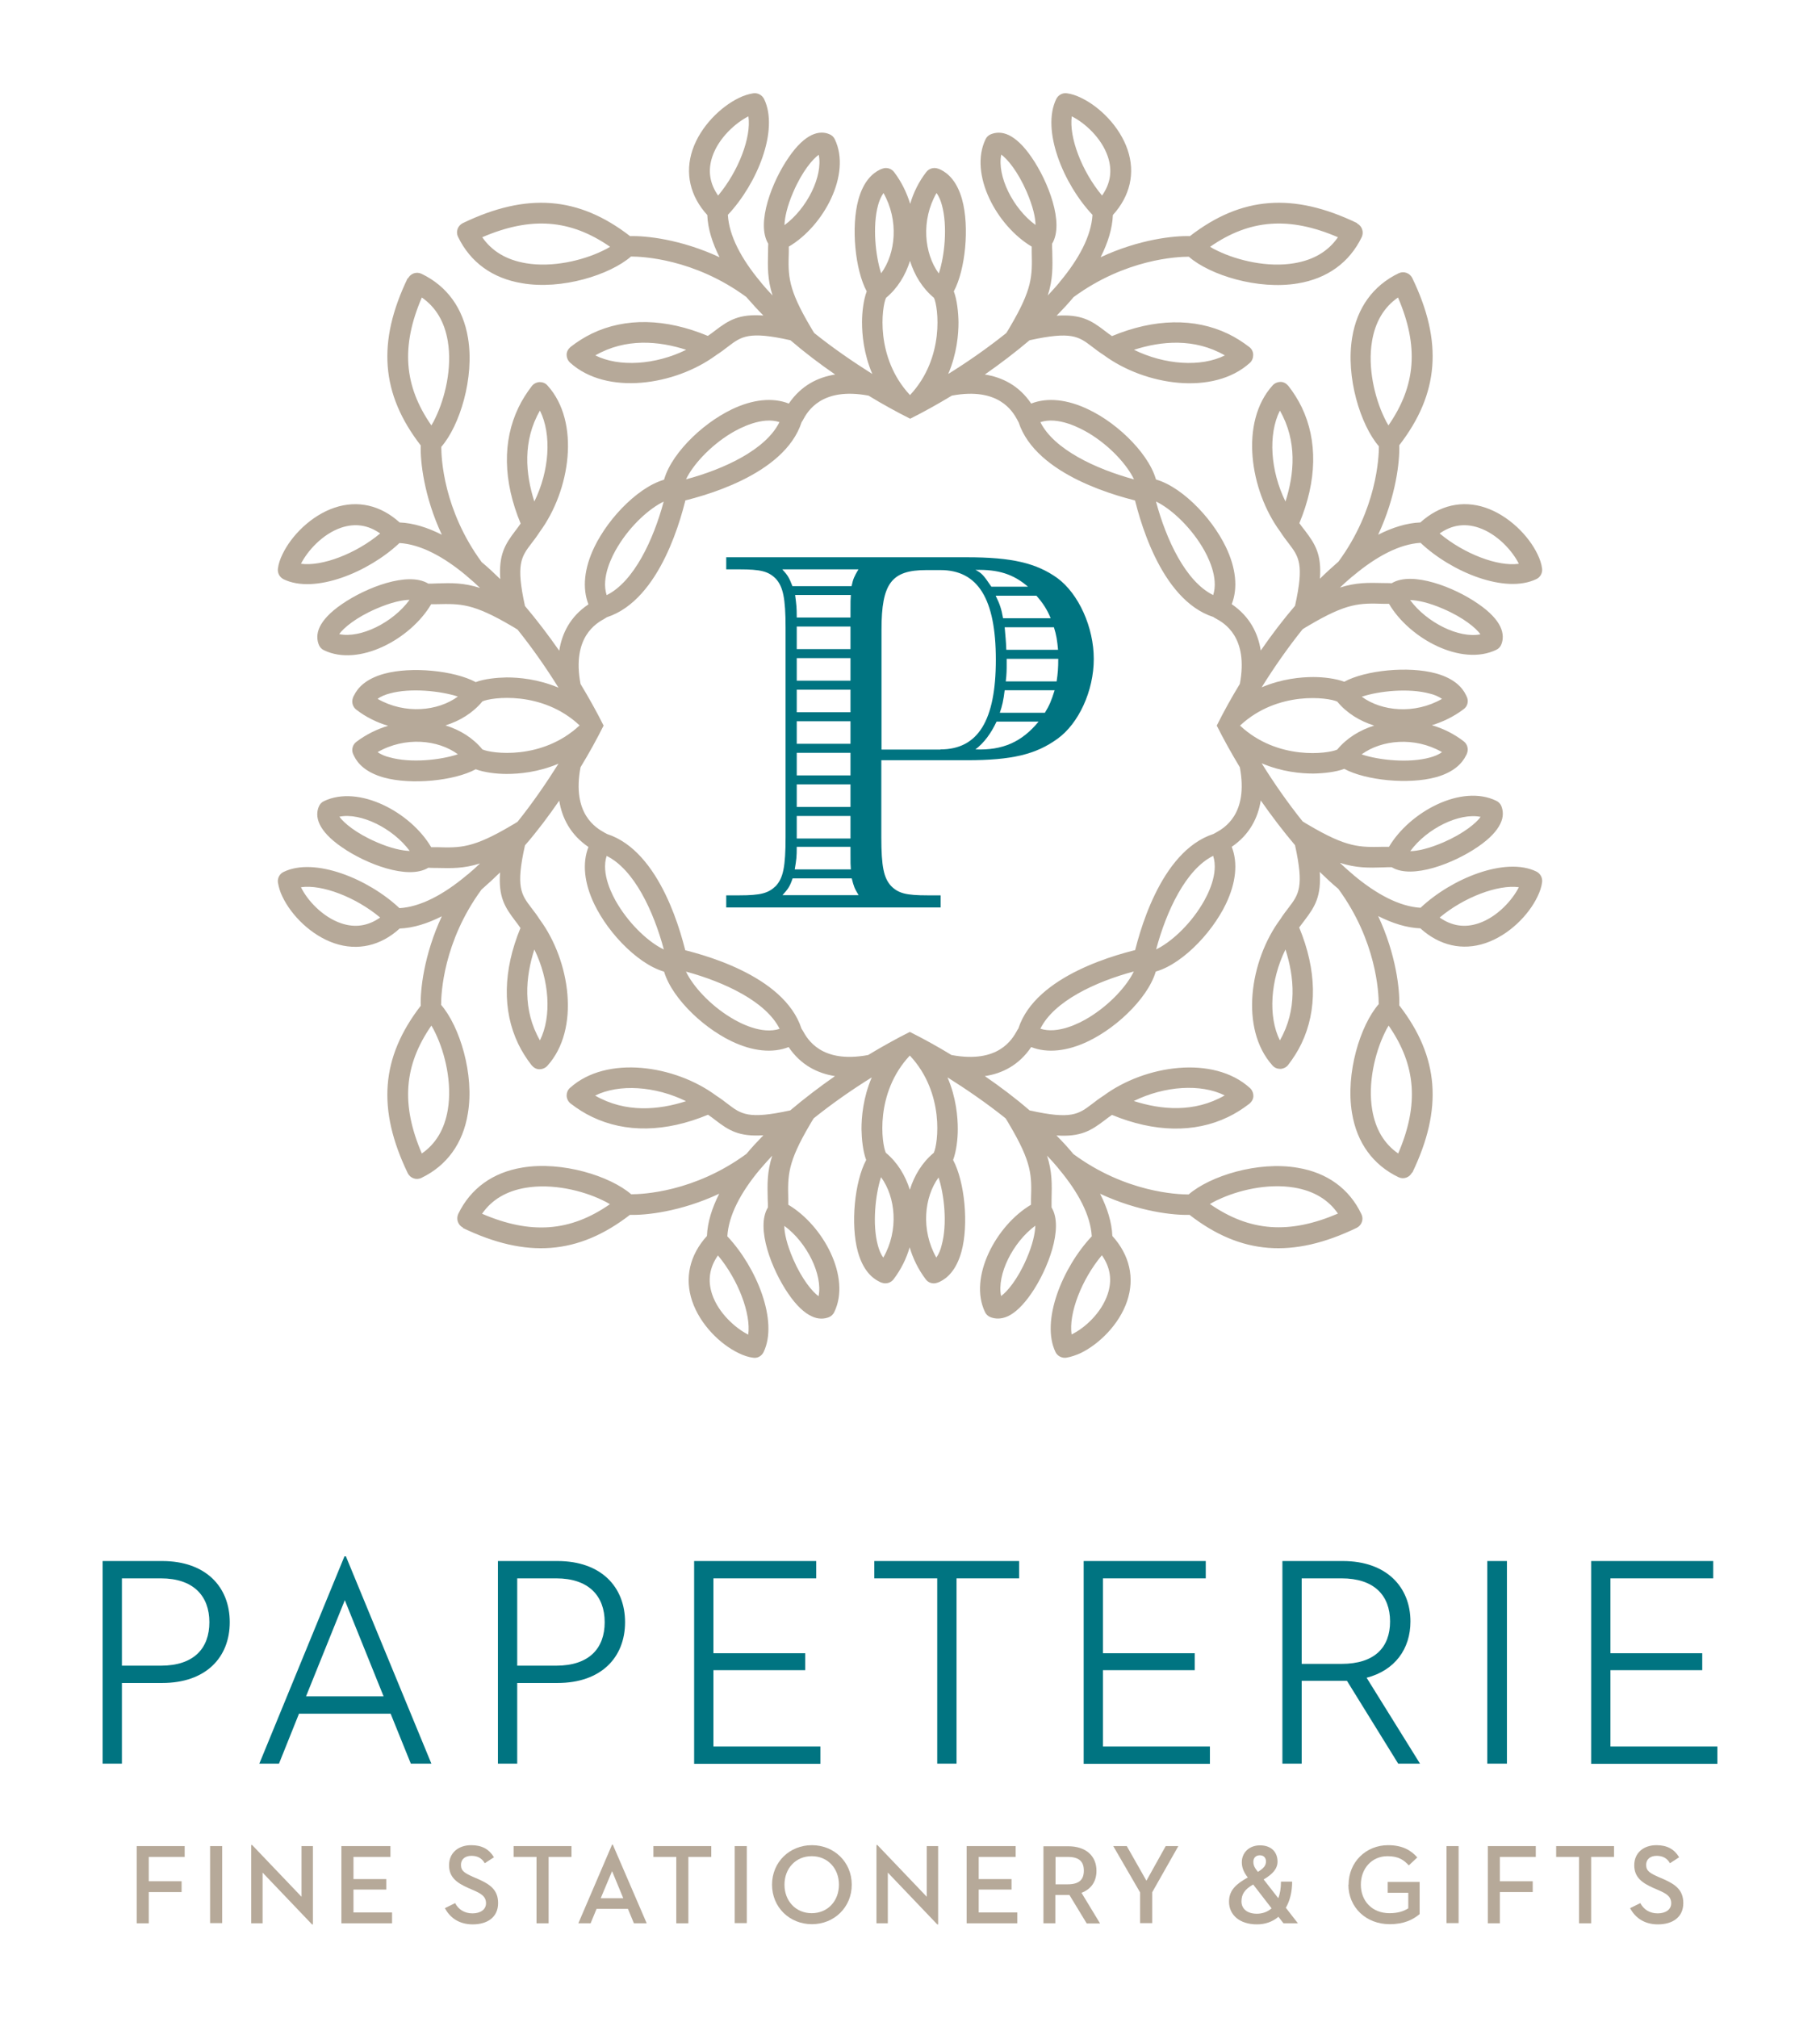 <svg viewBox="0 0 100.92 111.85" xmlns="http://www.w3.org/2000/svg" data-name="Layer 1" id="Layer_1">
  <defs>
    <style>
      .cls-1 {
        fill: #b6a999;
      }

      .cls-1, .cls-2 {
        stroke-width: 0px;
      }

      .cls-2 {
        fill: #007481;
      }
    </style>
  </defs>
  <g>
    <g>
      <path d="m75.24,12.38c.28.14.4.47.27.76-.68,1.41-1.91,2.3-3.55,2.57-2.21.37-4.87-.46-6.04-1.48-.63,0-3.5.12-6.39,2.24-.29.35-.61.69-.94,1.03,1.35-.09,1.92.26,2.66.83.13.1.26.2.41.3,2.36-.98,4.59-1.01,6.43-.13.42.2.81.45,1.19.74.13.1.21.26.21.43,0,.17-.06.33-.18.44-2.03,1.84-5.82,1.26-8.11-.43-.25-.16-.46-.32-.64-.46-.75-.57-1.14-.87-3.47-.36-.78.66-1.62,1.3-2.48,1.9.95.15,1.89.6,2.57,1.61.89-.35,2-.24,3.18.33.21.1.41.21.63.34,1.7,1.03,3.35,2.94,3.19,4.34-.02.16-.1.3-.23.39-.13.09-.29.13-.45.1-1.41-.3-6.05-1.5-7.02-4.47-.03-.05-.06-.09-.07-.13-.25-.45-1.02-1.83-3.63-1.34-.78.47-1.55.9-2.31,1.28-.76-.38-1.54-.81-2.31-1.28-2.61-.49-3.38.88-3.63,1.34-.02.04-.04.08-.08.13-.96,2.97-5.6,4.17-7.02,4.47-.15.03-.32,0-.45-.1-.13-.09-.21-.24-.23-.39-.17-1.4,1.49-3.31,3.19-4.34.21-.13.42-.24.62-.34,1.18-.57,2.29-.68,3.18-.33.69-1.01,1.62-1.46,2.57-1.61-.87-.6-1.7-1.23-2.48-1.9-2.32-.52-2.72-.21-3.47.36-.18.14-.39.3-.64.46-2.29,1.69-6.08,2.26-8.11.42-.03-.03-.06-.06-.08-.09-.07-.1-.11-.22-.11-.35,0-.17.09-.32.22-.43.37-.29.77-.54,1.18-.74,1.85-.89,4.08-.85,6.43.13.15-.1.28-.2.41-.3.75-.57,1.32-.93,2.67-.83-.34-.34-.65-.69-.95-1.03-2.89-2.12-5.77-2.24-6.39-2.24-1.18,1.02-3.84,1.86-6.04,1.48-1.64-.27-2.87-1.16-3.55-2.57-.14-.28-.02-.62.26-.76,3.55-1.71,6.42-1.49,9.28.72.86-.03,2.81.17,4.96,1.17-.4-.79-.65-1.58-.68-2.34-.96-1.05-1.25-2.33-.82-3.61.44-1.3,1.56-2.39,2.57-2.88.28-.14.56-.22.81-.26.24-.03.48.1.59.32.83,1.72-.38,4.69-2.01,6.42.07,1.17.75,2.44,1.8,3.7.03.03.05.06.07.09.19.23.39.45.61.68-.29-.91-.27-1.57-.25-2.43,0-.14,0-.29.01-.44-.69-1.13.22-3.47,1.13-4.78.47-.69.9-1.06,1.27-1.24.4-.19.74-.16.99-.05.13.05.24.15.3.28.93,1.93-.61,4.81-2.55,5.95,0,.11,0,.21,0,.31-.04,1.31-.06,2.01,1.21,4.15,0,0,0,0,0,0,.06.11.13.22.2.33,1.01.81,2.11,1.57,3.22,2.27-.48-1.13-.57-2.19-.57-2.87,0-.55.08-1.23.26-1.71-.64-1.18-.88-3.57-.46-5.09.28-1.01.78-1.46,1.2-1.66.05-.02.09-.04.13-.05.23-.09.5-.01.65.19.41.54.7,1.14.89,1.76.18-.62.48-1.23.89-1.76.15-.2.42-.28.66-.19.04.01.08.03.13.05.42.2.92.65,1.2,1.66.42,1.52.18,3.9-.46,5.09.18.47.25,1.16.26,1.71,0,.68-.09,1.75-.57,2.87,1.11-.69,2.21-1.46,3.22-2.27.07-.11.14-.22.2-.33,0,0,0,0,0,0,1.26-2.13,1.24-2.83,1.21-4.15,0-.1,0-.2,0-.31-1.94-1.15-3.49-4.02-2.56-5.95.06-.13.17-.23.3-.28.25-.1.59-.14.99.05.37.18.8.55,1.27,1.24.91,1.32,1.82,3.65,1.13,4.78,0,.15,0,.3.01.44.02.85.04,1.52-.25,2.43.21-.23.42-.45.61-.68.02-.03.05-.06.07-.09,1.05-1.26,1.73-2.53,1.8-3.7-1.63-1.73-2.84-4.71-2.01-6.42.11-.22.34-.35.58-.32.25.03.53.12.81.26,1.02.49,2.13,1.58,2.57,2.88.43,1.28.14,2.55-.82,3.61-.03.76-.28,1.55-.68,2.34,2.14-1,4.09-1.2,4.95-1.17,2.86-2.21,5.73-2.43,9.28-.72Zm-3.47,2.21c1.07-.18,1.88-.66,2.42-1.44-2.7-1.16-4.89-1-7.09.53.13.08.27.16.43.23,1.1.53,2.77.93,4.24.68Zm-8.89,4.8c1.71.84,3.72.97,5.04.31-1.69-.97-3.52-.8-5.04-.31Zm0,7.18c-.37-.78-1.3-1.83-2.49-2.55-.52-.31-1.72-.94-2.7-.62.75,1.51,3.06,2.59,5.18,3.17Zm-1.77-15.73c.47-.67.58-1.39.32-2.16-.35-1.04-1.29-1.88-2-2.23-.16,1.15.55,3.04,1.68,4.39Zm-3.69,1.64c0-.41-.14-1.04-.49-1.85-.49-1.13-1.08-1.83-1.41-2.06-.24,1.18.64,2.98,1.9,3.9Zm-5.36,2.67c.32-.96.49-2.61.17-3.78-.06-.22-.15-.47-.3-.67-.87,1.52-.68,3.35.12,4.45Zm-1.6,6.75c1.95-2.08,1.56-4.9,1.33-5.39-.64-.53-1.08-1.25-1.33-2.05-.25.8-.69,1.52-1.33,2.05-.23.49-.62,3.3,1.33,5.39Zm-1.6-6.75c.81-1.1.99-2.93.13-4.45-.14.2-.24.45-.3.67-.32,1.17-.14,2.83.17,3.78Zm-5.36-2.67c1.26-.93,2.14-2.72,1.9-3.9-.33.23-.92.92-1.41,2.06-.35.8-.48,1.44-.49,1.85Zm-.27,10.92c-.97-.32-2.18.31-2.7.62-1.18.72-2.12,1.77-2.49,2.55,2.13-.57,4.43-1.65,5.18-3.17Zm-3.41-12.56c1.13-1.35,1.85-3.23,1.68-4.39-.7.35-1.65,1.19-2,2.23-.26.77-.15,1.49.32,2.16Zm-1.77,8.55c-1.52-.49-3.35-.66-5.04.31,1.32.66,3.33.53,5.04-.31Zm-4.65-5.48c.16-.07.3-.15.43-.23-2.21-1.53-4.39-1.69-7.09-.53.54.78,1.35,1.26,2.42,1.44,1.48.25,3.14-.15,4.24-.68Z" class="cls-1"></path>
      <path d="m25.68,68.05c-.28-.13-.4-.47-.27-.76.68-1.41,1.91-2.3,3.55-2.57,2.21-.37,4.87.47,6.04,1.48.63,0,3.5-.12,6.39-2.24.29-.35.61-.69.94-1.03-1.35.09-1.92-.27-2.66-.84-.13-.1-.26-.2-.41-.3-2.36.98-4.58,1.01-6.43.12-.42-.2-.81-.45-1.19-.74-.13-.1-.21-.26-.22-.43,0-.17.06-.33.19-.44,2.03-1.83,5.82-1.26,8.1.43.25.16.46.32.64.46.75.57,1.14.87,3.47.36.78-.66,1.62-1.3,2.48-1.9-.95-.15-1.89-.6-2.57-1.61-.89.35-2,.24-3.18-.33-.21-.1-.41-.21-.62-.34-1.7-1.03-3.36-2.94-3.19-4.34.02-.16.11-.3.23-.39.13-.09.29-.13.45-.1,1.42.3,6.05,1.5,7.02,4.47.03.05.05.09.08.13.25.45,1.01,1.83,3.62,1.34.78-.47,1.55-.9,2.31-1.28.76.38,1.54.81,2.31,1.28,2.61.49,3.37-.88,3.63-1.34.02-.04.04-.08.08-.13.96-2.97,5.6-4.17,7.02-4.47.15-.03.32,0,.45.1.13.09.21.24.23.39.17,1.4-1.49,3.31-3.19,4.34-.21.13-.42.24-.62.34-1.18.57-2.29.68-3.18.33-.68,1.01-1.62,1.47-2.57,1.61.87.6,1.71,1.23,2.48,1.9,2.32.52,2.72.21,3.47-.36.18-.14.39-.3.64-.46,2.29-1.69,6.08-2.26,8.11-.42.03.03.06.06.08.09.07.1.11.22.11.35,0,.17-.09.32-.22.43-.38.29-.77.54-1.19.74-1.85.89-4.08.85-6.43-.12-.15.1-.28.2-.41.3-.75.57-1.32.93-2.67.84.34.34.65.68.94,1.03,2.89,2.13,5.77,2.24,6.39,2.24,1.18-1.02,3.83-1.86,6.04-1.48,1.64.27,2.87,1.16,3.54,2.57.14.28.02.62-.26.76-3.55,1.71-6.42,1.49-9.27-.72-.86.03-2.81-.17-4.96-1.17.4.79.65,1.58.68,2.34.96,1.06,1.25,2.33.82,3.61-.44,1.3-1.55,2.38-2.57,2.88-.29.13-.56.22-.81.26-.24.03-.48-.09-.59-.31-.83-1.72.38-4.69,2.01-6.42-.07-1.17-.75-2.44-1.8-3.7-.03-.03-.05-.06-.07-.09-.19-.23-.39-.45-.61-.68.29.91.27,1.57.25,2.43,0,.14,0,.29,0,.44.69,1.13-.22,3.47-1.13,4.78-.47.68-.9,1.06-1.27,1.24-.4.19-.74.16-.99.06-.13-.05-.24-.15-.3-.28-.93-1.93.62-4.81,2.55-5.95,0-.11,0-.21,0-.31.04-1.31.06-2.01-1.21-4.15,0,0,0,0,0,0-.06-.11-.13-.22-.2-.33-1.01-.81-2.11-1.57-3.22-2.27.48,1.12.57,2.19.57,2.87,0,.55-.08,1.23-.26,1.71.64,1.19.88,3.57.46,5.09-.28,1.01-.78,1.46-1.2,1.66-.05.02-.09.04-.13.05-.23.09-.5.02-.65-.19-.41-.54-.7-1.14-.89-1.77-.18.63-.48,1.23-.89,1.77-.15.2-.42.28-.66.19-.04-.01-.08-.03-.12-.05-.42-.2-.92-.65-1.2-1.66-.42-1.52-.18-3.9.46-5.09-.18-.47-.25-1.16-.26-1.71,0-.68.09-1.75.57-2.87-1.11.69-2.21,1.46-3.22,2.27-.07.11-.14.22-.2.33,0,0,0,0,0,0-1.26,2.13-1.24,2.83-1.21,4.15,0,.1,0,.2,0,.31,1.94,1.15,3.49,4.02,2.55,5.95-.06.13-.17.23-.29.28-.25.1-.59.14-.99-.06-.37-.18-.8-.55-1.27-1.24-.91-1.32-1.82-3.65-1.13-4.78,0-.15,0-.3-.01-.44-.02-.86-.04-1.52.25-2.43-.21.22-.41.45-.61.68-.02.03-.05.06-.08.09-1.05,1.26-1.73,2.53-1.8,3.7,1.63,1.73,2.84,4.71,2.01,6.42-.11.22-.34.35-.58.31-.25-.03-.53-.12-.81-.26-1.02-.49-2.13-1.58-2.57-2.88-.43-1.28-.14-2.55.82-3.61.03-.76.28-1.55.68-2.34-2.14,1-4.09,1.2-4.95,1.17-2.86,2.21-5.73,2.43-9.28.72Zm3.47-2.21c-1.07.18-1.88.66-2.42,1.44,2.7,1.16,4.89,1,7.09-.53-.13-.08-.27-.16-.43-.23-1.1-.53-2.76-.93-4.24-.68Zm8.89-4.8c-1.71-.84-3.72-.97-5.04-.31,1.69.97,3.52.8,5.04.31Zm0-7.18c.37.78,1.3,1.83,2.49,2.55.52.32,1.72.94,2.7.62-.75-1.51-3.05-2.59-5.18-3.17Zm1.77,15.73c-.47.67-.58,1.39-.32,2.16.35,1.04,1.3,1.88,2,2.23.16-1.15-.55-3.04-1.68-4.39Zm3.68-1.65c0,.41.14,1.04.49,1.85.49,1.13,1.08,1.83,1.41,2.06.24-1.18-.64-2.98-1.9-3.9Zm5.36-2.68c-.31.96-.49,2.62-.17,3.78.06.22.15.47.3.67.87-1.52.68-3.35-.12-4.45Zm1.6-6.75c-1.95,2.08-1.56,4.9-1.33,5.39.64.53,1.08,1.25,1.33,2.05.25-.8.69-1.52,1.33-2.05.23-.49.62-3.31-1.33-5.39Zm1.6,6.75c-.81,1.1-.99,2.93-.13,4.45.14-.2.24-.45.29-.67.33-1.17.15-2.82-.17-3.78Zm5.36,2.68c-1.26.93-2.14,2.72-1.9,3.9.33-.23.92-.92,1.41-2.06.35-.8.48-1.44.49-1.85Zm.27-10.92c.97.32,2.18-.3,2.7-.62,1.18-.72,2.12-1.77,2.49-2.55-2.13.57-4.43,1.65-5.18,3.17Zm3.42,12.56c-1.13,1.35-1.85,3.23-1.68,4.39.71-.34,1.65-1.18,2-2.23.26-.77.15-1.49-.32-2.16Zm1.77-8.55c1.52.49,3.35.66,5.04-.31-1.32-.66-3.33-.53-5.04.31Zm4.65,5.48c-.16.08-.3.15-.43.23,2.21,1.53,4.39,1.69,7.1.53-.54-.78-1.35-1.26-2.42-1.44-1.48-.25-3.14.15-4.24.68Z" class="cls-1"></path>
    </g>
    <g>
      <path d="m78.3,64.99c-.14.28-.47.4-.76.26-1.41-.68-2.3-1.91-2.57-3.55-.37-2.21.46-4.87,1.48-6.04,0-.63-.12-3.5-2.24-6.39-.35-.29-.69-.61-1.03-.94.09,1.35-.26,1.92-.83,2.67-.1.13-.2.26-.31.41.98,2.36,1.01,4.59.13,6.43-.2.42-.45.81-.74,1.19-.1.13-.26.21-.43.22-.17,0-.33-.06-.44-.19-1.83-2.03-1.26-5.82.43-8.1.16-.25.32-.46.46-.64.57-.75.87-1.15.36-3.47-.66-.78-1.3-1.62-1.9-2.48-.15.95-.61,1.89-1.61,2.57.35.89.24,2-.33,3.18-.1.21-.21.41-.34.62-1.03,1.7-2.94,3.36-4.34,3.19-.16-.02-.3-.1-.39-.23-.09-.13-.13-.29-.09-.45.3-1.41,1.5-6.05,4.47-7.02.05-.03.09-.05.13-.07.45-.25,1.83-1.01,1.34-3.63-.47-.78-.9-1.55-1.28-2.31.38-.76.81-1.54,1.28-2.31.49-2.61-.88-3.38-1.34-3.63-.04-.02-.08-.04-.13-.08-2.97-.96-4.17-5.6-4.47-7.02-.03-.15,0-.32.09-.45.09-.13.24-.21.39-.23,1.4-.17,3.31,1.49,4.34,3.19.13.21.24.42.34.62.57,1.18.68,2.29.33,3.18,1.01.69,1.46,1.62,1.61,2.57.6-.87,1.24-1.71,1.9-2.48.52-2.33.21-2.72-.36-3.47-.14-.18-.3-.39-.46-.64-1.69-2.29-2.26-6.08-.42-8.11.03-.03.06-.06.09-.08.1-.07.23-.11.35-.11.17,0,.32.09.43.22.29.37.54.77.74,1.18.89,1.85.85,4.08-.13,6.43.1.15.21.28.31.41.57.75.93,1.32.83,2.67.34-.34.69-.65,1.03-.95,2.12-2.89,2.24-5.77,2.24-6.39-1.02-1.18-1.85-3.84-1.48-6.04.27-1.64,1.16-2.87,2.57-3.55.28-.14.62-.02.76.26,1.71,3.54,1.49,6.41-.72,9.27.03.86-.17,2.81-1.17,4.96.79-.4,1.58-.65,2.34-.68,1.06-.96,2.33-1.25,3.61-.82,1.29.44,2.39,1.55,2.88,2.57.14.28.23.56.26.81.03.24-.1.48-.32.58-1.72.83-4.69-.38-6.42-2.01-1.17.07-2.44.75-3.7,1.8-.03.03-.06.05-.09.07-.23.19-.45.39-.68.61.91-.29,1.57-.27,2.43-.25.14,0,.29,0,.44.01,1.13-.69,3.47.22,4.78,1.13.69.47,1.06.9,1.24,1.27.19.4.16.74.06.99-.05.13-.15.24-.28.3-1.93.93-4.81-.61-5.95-2.55-.11,0-.21,0-.31,0-1.31-.04-2.01-.06-4.15,1.21,0,0,0,0,0,0-.11.06-.22.13-.33.2-.81,1.01-1.58,2.11-2.27,3.22,1.13-.48,2.19-.57,2.87-.57.55,0,1.23.08,1.71.26,1.18-.64,3.57-.88,5.09-.46,1.01.28,1.46.78,1.66,1.2.02.04.04.09.06.13.09.23.02.5-.19.65-.54.41-1.14.7-1.76.89.62.18,1.23.48,1.76.89.2.15.28.42.19.66-.01.04-.03.08-.06.13-.2.41-.65.92-1.66,1.2-1.52.42-3.9.18-5.09-.46-.48.18-1.16.25-1.71.26-.68,0-1.75-.09-2.87-.57.69,1.11,1.46,2.21,2.27,3.22.11.07.22.14.33.2,0,0,0,0,0,0,2.13,1.26,2.83,1.24,4.15,1.21.1,0,.2,0,.31,0,1.15-1.94,4.02-3.49,5.95-2.55.13.06.23.17.28.29.1.26.14.59-.06.99-.18.37-.55.8-1.24,1.27-1.32.91-3.65,1.82-4.78,1.13-.15,0-.3,0-.44.01-.85.03-1.52.04-2.43-.25.22.21.45.42.68.61.03.02.06.05.09.08,1.26,1.05,2.53,1.73,3.7,1.8,1.73-1.63,4.71-2.84,6.42-2.01.22.11.35.34.32.59-.03.25-.12.53-.26.81-.49,1.02-1.58,2.13-2.88,2.57-1.28.43-2.55.14-3.61-.82-.76-.03-1.55-.28-2.34-.68,1,2.14,1.2,4.09,1.17,4.95,2.21,2.86,2.43,5.73.72,9.28Zm-2.21-3.47c.18,1.07.66,1.88,1.44,2.42,1.16-2.7,1-4.89-.53-7.09-.08.13-.16.27-.23.43-.53,1.1-.93,2.77-.68,4.24Zm-4.81-8.89c-.84,1.71-.97,3.72-.31,5.04.97-1.69.8-3.52.31-5.04Zm-7.18,0c.78-.37,1.83-1.3,2.55-2.49.32-.52.94-1.72.62-2.7-1.51.75-2.59,3.05-3.16,5.18Zm15.73-1.77c.67.47,1.39.58,2.16.32,1.04-.35,1.88-1.3,2.23-2-1.15-.16-3.04.55-4.39,1.68Zm-1.64-3.68c.4,0,1.04-.14,1.85-.49,1.13-.49,1.83-1.08,2.06-1.41-1.18-.24-2.98.64-3.9,1.9Zm-2.68-5.36c.96.32,2.62.49,3.78.17.22-.06.47-.15.67-.3-1.52-.87-3.35-.68-4.45.12Zm-6.75-1.6c2.08,1.95,4.9,1.56,5.39,1.33.53-.64,1.25-1.08,2.05-1.33-.8-.25-1.52-.69-2.05-1.33-.49-.23-3.3-.62-5.39,1.33Zm6.75-1.6c1.1.81,2.93.99,4.45.12-.2-.14-.45-.24-.67-.29-1.17-.32-2.82-.15-3.78.17Zm2.68-5.36c.93,1.26,2.72,2.14,3.9,1.9-.23-.33-.92-.92-2.06-1.41-.8-.35-1.44-.48-1.85-.49Zm-10.92-.27c.32-.98-.3-2.18-.62-2.7-.72-1.18-1.77-2.12-2.55-2.49.57,2.13,1.65,4.43,3.16,5.18Zm12.56-3.42c1.35,1.13,3.23,1.85,4.39,1.68-.35-.71-1.19-1.65-2.23-2-.77-.26-1.49-.15-2.16.32Zm-8.55-1.77c.49-1.52.66-3.35-.31-5.04-.66,1.32-.53,3.33.31,5.04Zm5.48-4.65c.07.16.15.3.23.43,1.53-2.21,1.69-4.39.53-7.09-.78.54-1.26,1.35-1.44,2.42-.25,1.48.15,3.14.68,4.24Z" class="cls-1"></path>
      <path d="m22.62,15.44c.14-.28.47-.4.76-.26,1.41.68,2.3,1.91,2.57,3.55.37,2.21-.46,4.87-1.48,6.04,0,.63.12,3.5,2.24,6.39.35.29.69.61,1.03.94-.09-1.35.26-1.92.83-2.67.1-.13.2-.26.3-.41-.98-2.36-1.01-4.58-.12-6.43.2-.42.45-.81.74-1.19.1-.13.26-.21.43-.22.17,0,.33.06.44.19,1.84,2.03,1.26,5.82-.43,8.11-.16.25-.32.46-.46.64-.57.75-.87,1.15-.36,3.47.66.78,1.3,1.62,1.9,2.48.15-.95.6-1.89,1.62-2.57-.35-.89-.24-2,.33-3.18.1-.21.21-.41.34-.62,1.03-1.7,2.94-3.36,4.34-3.19.16.02.3.11.39.23.09.13.13.29.1.45-.3,1.42-1.5,6.05-4.47,7.02-.05.03-.09.05-.13.08-.45.25-1.83,1.01-1.34,3.62.47.78.9,1.55,1.28,2.31-.38.76-.81,1.54-1.28,2.31-.49,2.61.88,3.37,1.34,3.63.04.02.08.04.13.07,2.97.96,4.17,5.6,4.47,7.02.03.15,0,.32-.1.45-.09.13-.24.21-.39.24-1.4.17-3.31-1.49-4.34-3.19-.13-.21-.24-.42-.34-.62-.57-1.18-.68-2.29-.33-3.18-1.01-.69-1.47-1.62-1.62-2.57-.6.87-1.23,1.71-1.9,2.48-.52,2.32-.21,2.72.36,3.47.14.18.3.39.46.64,1.69,2.29,2.26,6.08.42,8.11-.03.03-.06.06-.09.08-.1.07-.22.11-.35.11-.17,0-.32-.09-.43-.22-.29-.37-.54-.77-.74-1.18-.89-1.85-.85-4.08.12-6.43-.1-.15-.2-.28-.3-.41-.57-.75-.93-1.32-.83-2.67-.34.33-.69.65-1.03.95-2.12,2.89-2.24,5.77-2.24,6.39,1.02,1.18,1.86,3.84,1.48,6.04-.27,1.64-1.16,2.87-2.57,3.55-.28.14-.62.02-.76-.26-1.71-3.55-1.49-6.41.72-9.28-.03-.86.17-2.81,1.17-4.96-.79.4-1.58.65-2.34.68-1.05.96-2.33,1.25-3.61.82-1.3-.44-2.39-1.55-2.88-2.57-.14-.28-.22-.56-.26-.81-.03-.24.1-.48.32-.58,1.71-.83,4.69.38,6.42,2.01,1.17-.07,2.44-.75,3.7-1.8.03-.03.06-.05.09-.07.23-.19.45-.39.68-.61-.91.29-1.57.27-2.43.25-.14,0-.29,0-.44-.01-1.13.69-3.47-.22-4.78-1.13-.69-.47-1.06-.9-1.24-1.27-.19-.4-.16-.74-.05-.99.05-.13.15-.24.28-.3,1.93-.93,4.81.61,5.95,2.55.11,0,.21,0,.31,0,1.31.04,2.01.06,4.15-1.21,0,0,0,0,0,0,.11-.06.22-.13.33-.2.81-1.01,1.57-2.11,2.27-3.22-1.13.48-2.19.57-2.88.57-.55,0-1.23-.08-1.71-.26-1.18.64-3.57.88-5.09.46-1.01-.28-1.46-.78-1.66-1.2-.02-.05-.04-.09-.06-.13-.09-.23-.01-.5.19-.65.54-.41,1.14-.7,1.76-.89-.62-.18-1.23-.48-1.76-.89-.2-.15-.28-.42-.19-.66.01-.04.03-.08.06-.13.2-.42.65-.92,1.66-1.2,1.52-.42,3.9-.18,5.09.46.47-.18,1.16-.25,1.71-.26.68,0,1.75.09,2.88.57-.69-1.11-1.46-2.21-2.27-3.22-.11-.07-.22-.14-.33-.2,0,0,0,0,0,0-2.14-1.26-2.83-1.24-4.15-1.21-.1,0-.2,0-.31,0-1.14,1.94-4.02,3.49-5.95,2.55-.13-.06-.23-.17-.28-.3-.1-.25-.14-.59.05-.99.18-.37.55-.8,1.24-1.27,1.32-.91,3.65-1.82,4.78-1.13.15,0,.3,0,.44-.01.86-.03,1.52-.04,2.43.25-.22-.21-.45-.42-.68-.61-.03-.02-.06-.05-.09-.08-1.26-1.05-2.53-1.73-3.7-1.8-1.73,1.63-4.71,2.84-6.42,2.01-.22-.11-.35-.34-.32-.59.03-.25.12-.53.26-.81.49-1.02,1.58-2.13,2.88-2.57,1.28-.43,2.55-.14,3.61.82.76.03,1.55.28,2.34.68-1-2.14-1.2-4.09-1.17-4.95-2.21-2.86-2.43-5.73-.72-9.28Zm2.21,3.47c-.18-1.07-.66-1.88-1.44-2.42-1.16,2.7-1,4.89.53,7.09.08-.13.16-.27.23-.43.53-1.1.93-2.76.68-4.24Zm4.8,8.89c.84-1.71.97-3.72.31-5.04-.97,1.68-.8,3.52-.31,5.04Zm7.18,0c-.78.37-1.83,1.3-2.55,2.49-.32.52-.94,1.72-.62,2.7,1.51-.75,2.59-3.06,3.16-5.18Zm-15.73,1.77c-.67-.47-1.39-.58-2.16-.32-1.04.35-1.88,1.3-2.23,2,1.15.16,3.04-.55,4.39-1.68Zm1.64,3.68c-.41,0-1.04.14-1.85.49-1.14.49-1.83,1.08-2.06,1.41,1.18.25,2.98-.64,3.9-1.9Zm2.67,5.36c-.96-.31-2.62-.49-3.78-.17-.22.06-.48.15-.67.3,1.52.87,3.35.68,4.45-.13Zm6.75,1.6c-2.08-1.95-4.9-1.56-5.39-1.33-.53.64-1.25,1.08-2.05,1.33.81.25,1.52.69,2.05,1.33.49.23,3.3.62,5.39-1.33Zm-6.75,1.6c-1.1-.81-2.93-.99-4.45-.12.19.14.45.24.67.29,1.17.33,2.82.15,3.78-.17Zm-2.67,5.36c-.93-1.26-2.72-2.14-3.9-1.9.23.33.92.92,2.06,1.41.8.35,1.44.48,1.85.49Zm10.92.27c-.32.98.3,2.18.62,2.7.72,1.18,1.76,2.12,2.55,2.49-.57-2.13-1.65-4.43-3.16-5.18Zm-12.56,3.42c-1.35-1.13-3.23-1.85-4.39-1.68.34.71,1.19,1.65,2.23,2,.77.26,1.49.15,2.16-.32Zm8.55,1.77c-.49,1.52-.66,3.35.31,5.04.66-1.32.53-3.33-.31-5.04Zm-5.48,4.65c-.07-.16-.15-.3-.23-.43-1.53,2.21-1.69,4.39-.53,7.09.78-.54,1.26-1.35,1.44-2.42.25-1.48-.15-3.14-.68-4.24Z" class="cls-1"></path>
    </g>
  </g>
  <path d="m48.87,46.4c0,1.66.14,2.27.54,2.71.41.41.83.52,2.03.52h.72v.67h-11.89v-.67h.72c1.2,0,1.62-.12,2.03-.52.41-.44.54-1.08.54-2.71v-11.61c0-1.63-.14-2.27-.54-2.71-.41-.41-.83-.52-2.03-.52h-.72v-.67h13.34c2.5,0,3.86.32,5.03,1.16,1.17.87,2.01,2.71,2.01,4.48s-.84,3.58-2.01,4.42c-1.2.87-2.53,1.19-5.03,1.19h-4.74v4.25Zm-1.65-13.91c.09-.41.14-.52.38-.93h-4.22c.32.35.38.47.56.93h3.27Zm-3.27,16.2c-.16.47-.25.58-.56.93h4.22c-.23-.38-.27-.49-.38-.93h-3.27Zm.23-1.75c0,.58-.02.7-.11,1.25h3.11c-.02-.26-.02-.32-.02-.93v-.32h-2.98Zm-.09-13.96c.07.55.09.67.09,1.25h2.98v-.32c0-.61,0-.67.02-.93h-3.09Zm.09,1.75v1.25h2.98v-1.25h-2.98Zm0,1.75v1.25h2.98v-1.25h-2.98Zm0,1.75v1.25h2.98v-1.25h-2.98Zm0,1.75v1.25h2.98v-1.25h-2.98Zm0,1.75v1.25h2.98v-1.25h-2.98Zm0,1.75v1.25h2.98v-1.25h-2.98Zm0,1.75v1.25h2.98v-1.25h-2.98Zm7.97-3.69c2.08,0,3.07-1.6,3.07-4.97s-.99-4.97-3.07-4.97h-.79c-1.92,0-2.48.73-2.48,3.29v6.66h3.27Zm4.85-9.02c-.81-.7-1.65-.96-2.91-.93.34.17.45.29.88.93h2.03Zm-1.74,7.48c-.32.67-.68,1.16-1.17,1.54,1.51.06,2.57-.41,3.5-1.54h-2.32Zm-.05-6.98c.23.47.32.73.41,1.25h2.64c-.2-.49-.43-.84-.79-1.25h-2.26Zm.5,5.24c-.07.58-.14.87-.27,1.25h2.5c.25-.41.36-.67.54-1.25h-2.78Zm0-3.49c.04.52.07.7.09,1.25h2.87c-.05-.52-.09-.81-.23-1.25h-2.73Zm.11,1.75v.29c0,.32,0,.55-.05.96h2.82c.07-.47.09-.73.09-1.25h-2.87Z" class="cls-2"></path>
  <g>
    <path d="m6.76,97.76h-1.07v-11.23h3.3c2.43,0,3.75,1.44,3.75,3.39s-1.32,3.37-3.75,3.37h-2.23v4.48Zm2.16-5.43c1.83,0,2.69-.96,2.69-2.41s-.88-2.43-2.69-2.43h-2.16v4.84h2.16Z" class="cls-2"></path>
    <path d="m21.67,94.99h-5.09l-1.11,2.77h-1.09l4.72-11.49h.08l4.74,11.49h-1.14l-1.12-2.77Zm-4.69-.96h4.29l-2.15-5.33-2.15,5.33Z" class="cls-2"></path>
    <path d="m28.68,97.76h-1.07v-11.23h3.3c2.43,0,3.75,1.44,3.75,3.39s-1.32,3.37-3.75,3.37h-2.23v4.48Zm2.16-5.43c1.83,0,2.69-.96,2.69-2.41s-.88-2.43-2.69-2.43h-2.16v4.84h2.16Z" class="cls-2"></path>
    <path d="m38.49,86.53h6.77v.96h-5.7v4.15h5.09v.94h-5.09v4.23h5.93v.96h-7v-11.23Z" class="cls-2"></path>
    <path d="m51.96,87.49h-3.48v-.96h8.03v.96h-3.47v10.27h-1.07v-10.27Z" class="cls-2"></path>
    <path d="m60.09,86.53h6.77v.96h-5.7v4.15h5.09v.94h-5.09v4.23h5.93v.96h-7v-11.23Z" class="cls-2"></path>
    <path d="m72.18,97.76h-1.07v-11.23h3.35c2.43,0,3.75,1.45,3.75,3.35,0,1.52-.86,2.71-2.43,3.12l2.96,4.76h-1.21l-2.84-4.59h-2.51v4.59Zm2.21-5.53c1.83,0,2.69-.91,2.69-2.35s-.88-2.39-2.69-2.39h-2.21v4.74h2.21Z" class="cls-2"></path>
    <path d="m82.47,86.53h1.09v11.23h-1.09v-11.23Z" class="cls-2"></path>
    <path d="m88.23,86.53h6.77v.96h-5.7v4.15h5.09v.94h-5.09v4.23h5.93v.96h-7v-11.23Z" class="cls-2"></path>
  </g>
  <g>
    <path d="m7.58,102.33h2.66v.6h-1.99v1.35h1.82v.6h-1.82v1.73h-.67v-4.27Z" class="cls-1"></path>
    <path d="m11.65,102.33h.67v4.27h-.67v-4.27Z" class="cls-1"></path>
    <path d="m14.56,103.8v2.81h-.63v-4.34h.05l2.74,2.87v-2.81h.63v4.34h-.05l-2.74-2.87Z" class="cls-1"></path>
    <path d="m18.93,102.33h2.72v.6h-2.05v1.23h1.82v.58h-1.82v1.27h2.14v.6h-2.81v-4.27Z" class="cls-1"></path>
    <path d="m25.23,105.48c.19.37.53.58.97.58s.75-.21.75-.56c0-.4-.31-.55-.69-.72l-.3-.13c-.63-.28-1.06-.59-1.06-1.26s.5-1.11,1.23-1.11c.59,0,.99.22,1.26.67l-.51.33c-.16-.28-.4-.41-.74-.41-.36,0-.58.2-.58.5,0,.34.21.46.68.67l.3.13c.65.29,1.08.6,1.08,1.32,0,.79-.6,1.18-1.41,1.18-.73,0-1.25-.35-1.54-.9l.57-.28Z" class="cls-1"></path>
    <path d="m29.75,102.93h-1.27v-.6h3.21v.6h-1.27v3.68h-.67v-3.68Z" class="cls-1"></path>
    <path d="m34.81,105.81h-1.73l-.33.8h-.68l1.87-4.36h.04l1.88,4.36h-.71l-.33-.8Zm-1.49-.59h1.24l-.62-1.5-.63,1.5Z" class="cls-1"></path>
    <path d="m37.5,102.93h-1.27v-.6h3.21v.6h-1.27v3.68h-.67v-3.68Z" class="cls-1"></path>
    <path d="m40.74,102.33h.67v4.27h-.67v-4.27Z" class="cls-1"></path>
    <path d="m42.81,104.47c0-1.26.98-2.19,2.21-2.19s2.21.93,2.21,2.19-.98,2.19-2.21,2.19-2.21-.93-2.21-2.19Zm3.71,0c0-.9-.62-1.58-1.51-1.58s-1.51.68-1.51,1.58.62,1.58,1.51,1.58,1.51-.68,1.51-1.58Z" class="cls-1"></path>
    <path d="m49.23,103.8v2.81h-.63v-4.34h.05l2.74,2.87v-2.81h.63v4.34h-.05l-2.74-2.87Z" class="cls-1"></path>
    <path d="m53.6,102.33h2.72v.6h-2.05v1.23h1.82v.58h-1.82v1.27h2.14v.6h-2.81v-4.27Z" class="cls-1"></path>
    <path d="m58.53,106.61h-.67v-4.27h1.37c1,0,1.57.55,1.57,1.36,0,.6-.3,1.02-.83,1.22l1.03,1.7h-.74l-.96-1.58h-.78v1.58Zm.67-2.16c.63,0,.9-.25.9-.76s-.27-.76-.9-.76h-.67v1.52h.67Z" class="cls-1"></path>
    <path d="m61.74,102.33h.74l1.09,1.92,1.07-1.92h.7l-1.45,2.56v1.71h-.67v-1.7l-1.49-2.57Z" class="cls-1"></path>
    <path d="m70.88,105.22c.1-.25.15-.56.15-.92h.62c0,.58-.13,1.07-.35,1.45l.67.86h-.8l-.28-.36c-.33.28-.74.42-1.19.42-.97,0-1.55-.53-1.55-1.26,0-.65.42-.99,1.04-1.34-.25-.32-.33-.58-.33-.85,0-.5.38-.93,1.01-.93s.97.38.97.9c0,.39-.26.69-.77.99l.82,1.05Zm-1.39-.76c-.48.27-.65.55-.65.94s.3.68.85.68c.31,0,.6-.1.82-.3l-1.02-1.32Zm.71-1.28c0-.18-.11-.34-.34-.34-.25,0-.36.17-.36.36,0,.22.09.36.23.53l.02.03c.31-.19.45-.34.45-.59Z" class="cls-1"></path>
    <path d="m74.78,104.47c0-1.26.97-2.19,2.19-2.19.79,0,1.27.28,1.62.68l-.47.44c-.26-.28-.55-.51-1.18-.51-.87,0-1.48.68-1.48,1.58s.62,1.58,1.59,1.58c.47,0,.79-.11,1.04-.27v-.86h-1.14v-.6h1.77v1.78c-.36.3-.85.56-1.66.56-1.31,0-2.29-.93-2.29-2.19Z" class="cls-1"></path>
    <path d="m80.21,102.33h.67v4.27h-.67v-4.27Z" class="cls-1"></path>
    <path d="m82.49,102.33h2.67v.6h-1.99v1.35h1.82v.6h-1.82v1.73h-.67v-4.27Z" class="cls-1"></path>
    <path d="m87.56,102.93h-1.27v-.6h3.21v.6h-1.27v3.68h-.67v-3.68Z" class="cls-1"></path>
    <path d="m90.95,105.48c.19.37.53.58.97.58s.75-.21.75-.56c0-.4-.31-.55-.69-.72l-.3-.13c-.63-.28-1.06-.59-1.06-1.26s.5-1.11,1.23-1.11c.59,0,.99.22,1.26.67l-.51.33c-.16-.28-.4-.41-.74-.41-.36,0-.58.2-.58.5,0,.34.21.46.68.67l.3.13c.65.29,1.08.6,1.08,1.32,0,.79-.6,1.18-1.41,1.18-.73,0-1.25-.35-1.54-.9l.57-.28Z" class="cls-1"></path>
  </g>
</svg>